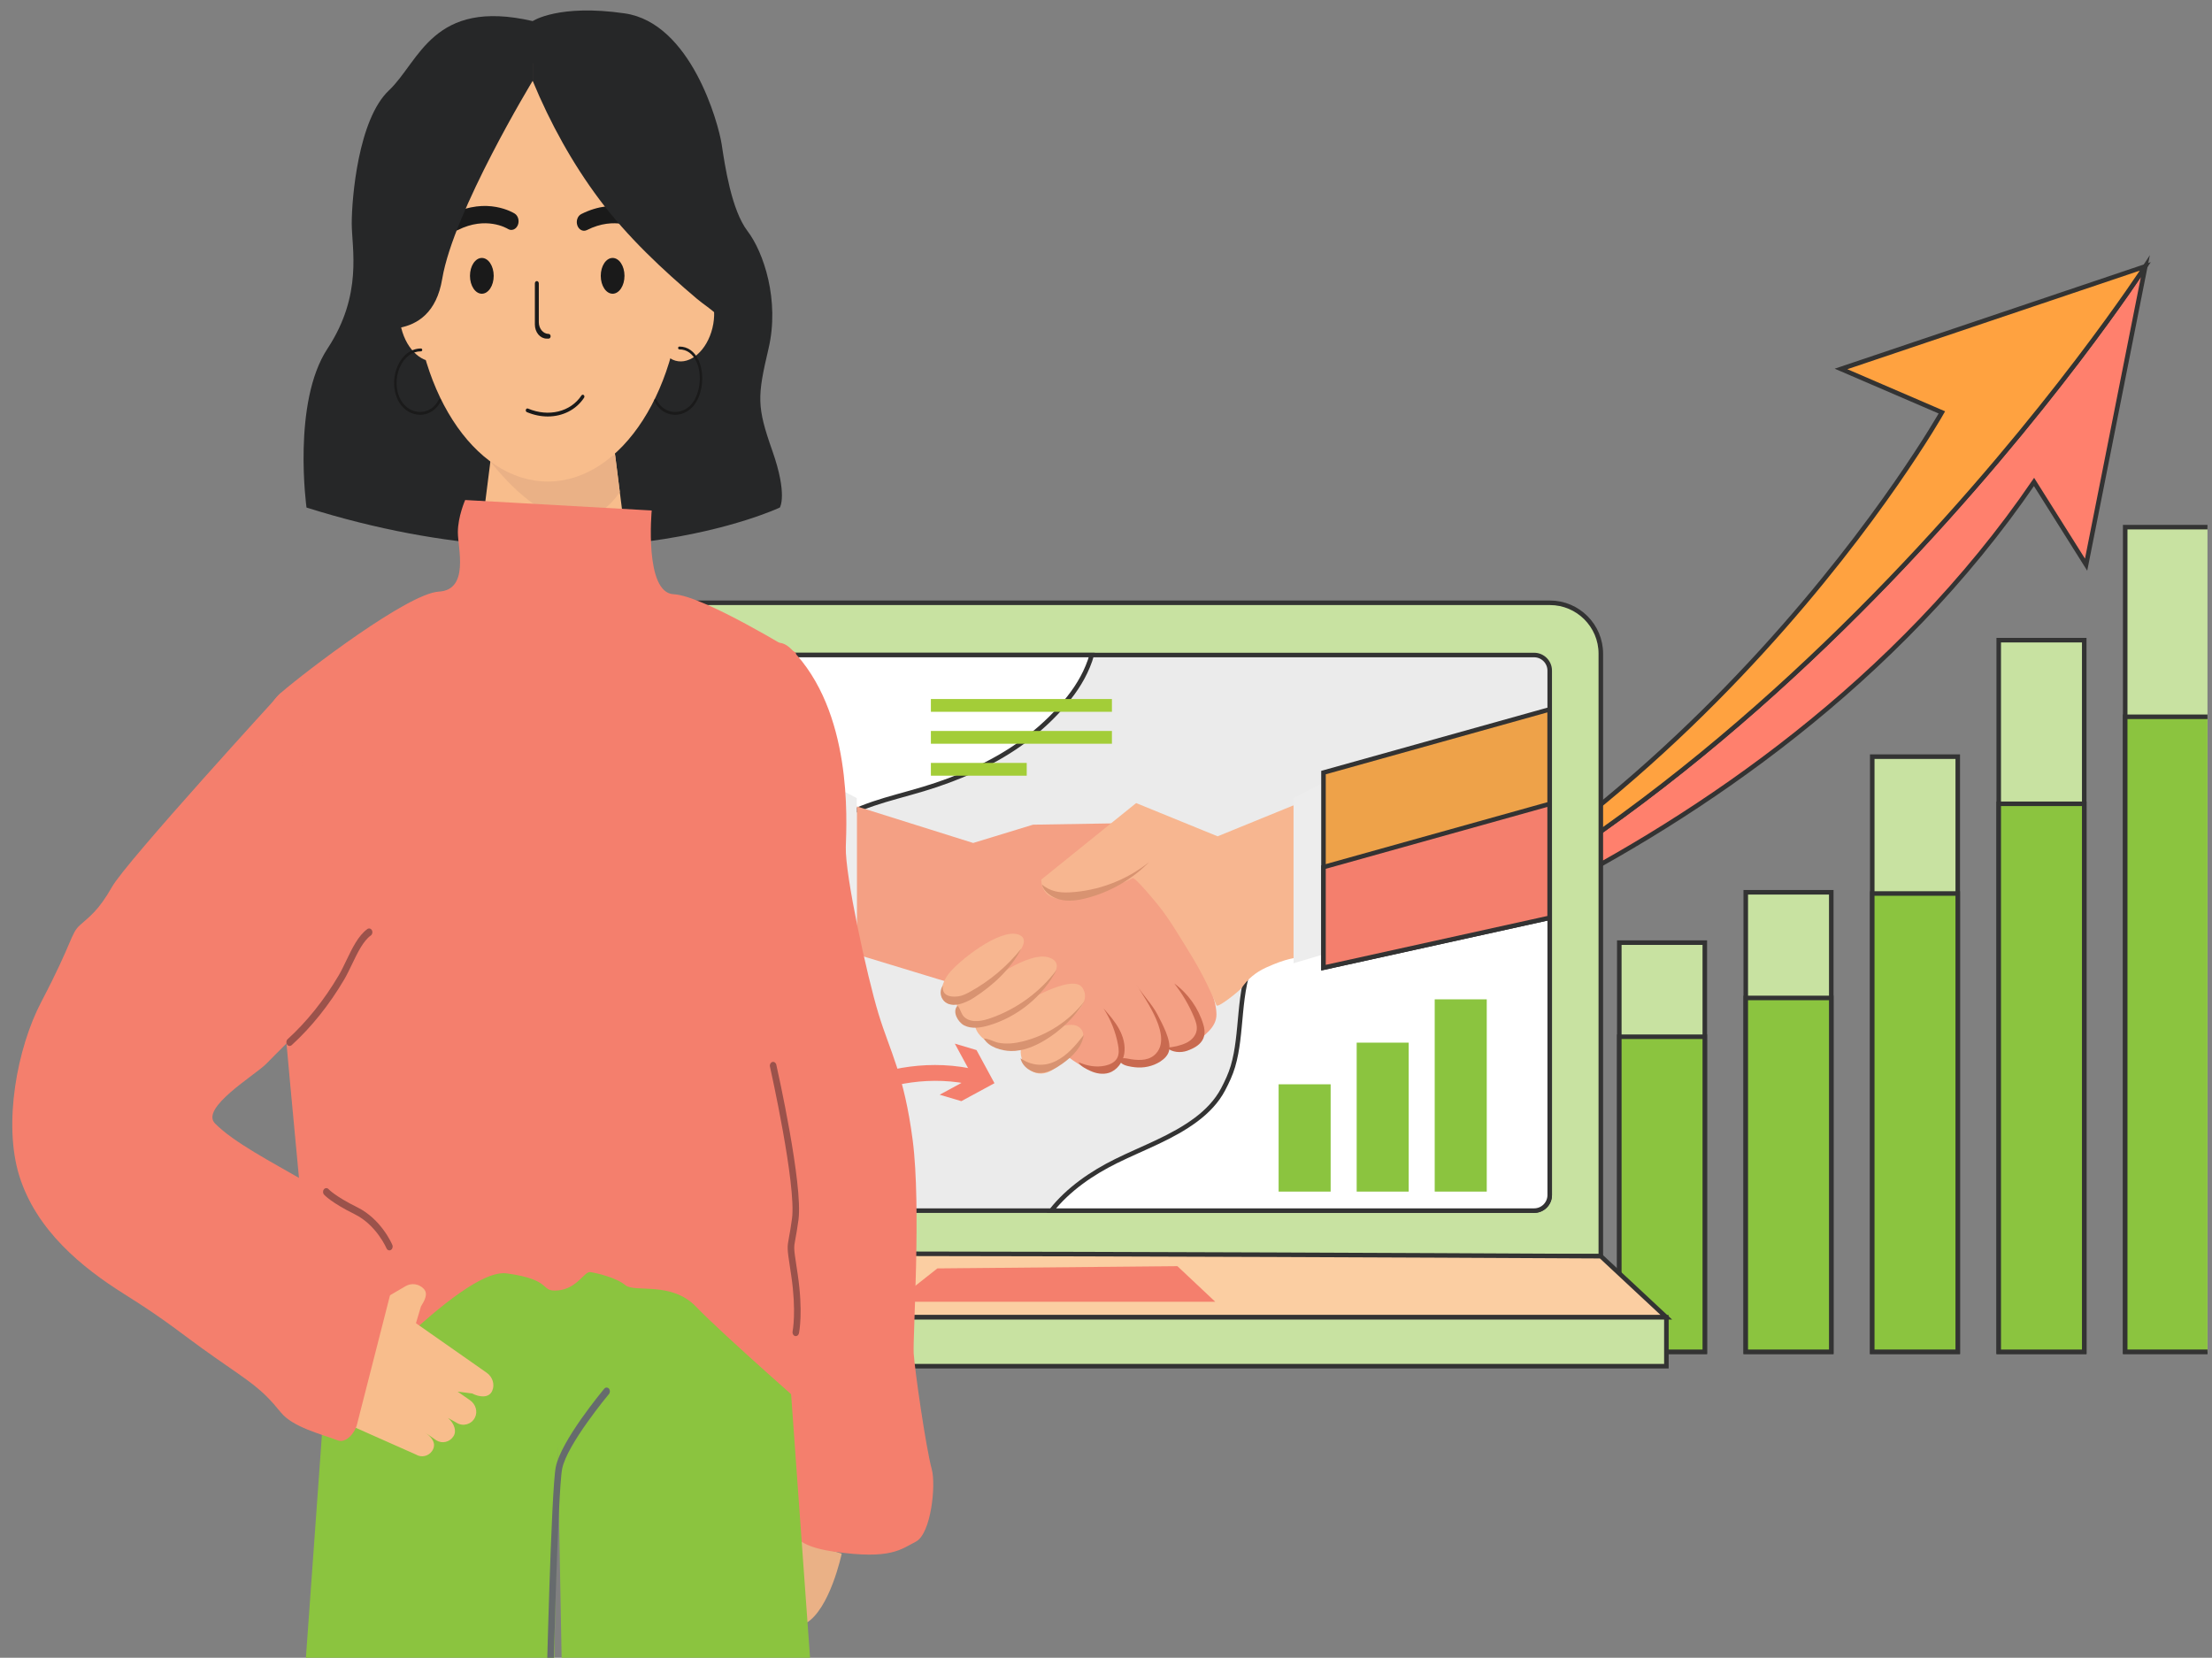 <svg width="487" height="365" viewBox="0 0 487 365" fill="none" xmlns="http://www.w3.org/2000/svg">
<rect x="0" y="0" width="487" height="365" fill="#808080" stroke="none"/>
<g clip-path="url(#clip0_107_1396)">
<path d="M291.795 245.846H272.968V297.637H291.795V245.846Z" fill="#C8E2A1"/>
<path d="M319.641 233.596H300.814V297.636H319.641V233.596Z" fill="#C8E2A1"/>
<path d="M347.486 209.479H328.661V297.64H347.486V209.479Z" fill="#C8E2A1"/>
<path d="M375.335 207.549H356.508V297.636H375.335V207.549Z" fill="#C8E2A1" stroke="#333333" stroke-miterlimit="10"/>
<path d="M403.178 196.461H384.351V297.639H403.178V196.461Z" fill="#C8E2A1" stroke="#333333" stroke-miterlimit="10"/>
<path d="M431.025 166.6H412.198V297.636H431.025V166.6Z" fill="#C8E2A1" stroke="#333333" stroke-miterlimit="10"/>
<path d="M458.872 140.951H440.043V297.636H458.872V140.951Z" fill="#C8E2A1" stroke="#333333" stroke-miterlimit="10"/>
<path d="M486.715 116.068H467.888V297.638H486.715V116.068Z" fill="#C8E2A1" stroke="#333333" stroke-miterlimit="10"/>
<path d="M273.016 223.245C388.414 188.251 472.32 58.645 472.32 58.645L459.283 124.33L447.82 106.115C387.284 194.646 275.622 222.606 273.016 223.245Z" fill="#FF806D" stroke="#333333" stroke-miterlimit="10"/>
<path d="M272.987 223.248C373.373 186.879 427.53 90.802 427.53 90.802L405.323 81.234L472.319 58.647C472.319 58.647 388.414 188.252 273.015 223.246C273.007 223.245 272.995 223.247 272.987 223.248Z" fill="#FFA240" stroke="#333333" stroke-miterlimit="10"/>
<path d="M291.795 257.754H272.968V297.637H291.795V257.754Z" fill="#8BC43F"/>
<path d="M319.641 248.322H300.814V297.636H319.641V248.322Z" fill="#8BC43F"/>
<path d="M347.486 229.748H328.661V297.638H347.486V229.748Z" fill="#8BC43F"/>
<path d="M375.335 228.268H356.508V297.638H375.335V228.268Z" fill="#8BC43F" stroke="#333333" stroke-miterlimit="10"/>
<path d="M403.178 219.725H384.351V297.638H403.178V219.725Z" fill="#8BC43F" stroke="#333333" stroke-miterlimit="10"/>
<path d="M431.025 196.73H412.198V297.635H431.025V196.73Z" fill="#8BC43F" stroke="#333333" stroke-miterlimit="10"/>
<path d="M458.872 176.98H440.043V297.64H458.872V176.98Z" fill="#8BC43F" stroke="#333333" stroke-miterlimit="10"/>
<path d="M486.715 157.818H467.888V297.637H486.715V157.818Z" fill="#8BC43F" stroke="#333333" stroke-miterlimit="10"/>
<path d="M352.441 276.584H122.948V143.914C122.948 137.758 127.985 132.721 134.141 132.721H341.25C347.407 132.721 352.441 137.758 352.441 143.914V276.584Z" fill="#C8E2A1" stroke="#333333" stroke-miterlimit="10"/>
<path d="M337.768 266.553H135.711C133.831 266.553 132.291 265.01 132.291 263.13V147.643C132.291 145.762 133.831 144.223 135.711 144.223H337.766C339.648 144.223 341.188 145.763 341.188 147.643V263.13C341.19 265.013 339.647 266.553 337.768 266.553Z" fill="#EBEBEB" stroke="#333333" stroke-miterlimit="10"/>
<path d="M138.463 211.724C143.125 210.645 147.866 209.985 152.529 208.929C155.043 208.362 157.59 207.659 159.842 206.379C161.714 205.312 163.254 203.827 164.59 202.151C166.403 199.876 167.932 197.378 169.513 194.941C171.555 191.794 173.632 188.769 176.348 186.154C181.507 181.191 188.047 178.164 194.839 176.139C198.589 175.022 202.38 174.088 206.09 172.835C209.814 171.575 213.471 170.11 216.982 168.336C224.057 164.766 230.43 159.893 235.358 153.654C237.601 150.813 239.366 147.681 240.37 144.219H135.711C133.831 144.219 132.291 145.759 132.291 147.639V213.317C134.335 212.732 136.395 212.204 138.463 211.724Z" fill="white" stroke="#333333" stroke-miterlimit="10"/>
<path d="M340.08 190.352C334.629 191.667 328.993 192.011 323.404 192.134C317.789 192.255 312.168 192.131 306.566 192.483C301.239 192.818 295.838 193.595 290.9 195.715C285.748 197.929 281.486 201.626 278.415 206.305C276.329 209.482 274.821 212.899 274.056 216.627C273.209 220.753 273.085 224.977 272.555 229.148C272.316 231.046 271.991 232.94 271.449 234.776C270.924 236.555 270.144 238.204 269.288 239.839C267.896 242.497 265.776 244.682 263.391 246.474C258.055 250.482 251.649 252.716 245.716 255.65C240.394 258.281 235.187 261.84 231.467 266.552H337.769C339.651 266.552 341.191 265.009 341.191 263.129V190.055C340.819 190.155 340.451 190.263 340.08 190.352Z" fill="white" stroke="#333333" stroke-miterlimit="10"/>
<path d="M254.179 196.438C252.542 194.293 250.693 192.536 248.287 190.82C247.357 190.158 245.443 189.383 244.799 188.482C244.317 187.814 244.483 188.065 244.951 187.31C246.293 185.154 248.191 183.207 249.766 181.21L227.435 181.576L214.255 185.603L188.629 177.551V210.134L222.31 220.382C222.31 220.382 234.392 233.932 239.883 235.398C245.375 236.863 246.837 233.565 246.837 233.565C246.837 233.565 249.402 236.131 253.428 233.565C257.456 231.004 257.456 231.004 257.456 231.004C259.409 231.871 261.46 231.358 262.943 229.907C264.933 227.968 267.847 226.395 267.818 223.303C267.795 221.212 267.007 219.094 266.338 217.149C265.562 214.899 264.319 212.846 263.087 210.813C260.744 206.944 258.398 203.078 256.057 199.211C255.448 198.211 254.832 197.296 254.179 196.438Z" fill="#F4A084"/>
<path d="M243.272 234.644C244.328 234.418 245.416 233.935 245.942 232.994C246.431 232.116 246.331 231.038 246.15 230.05C245.624 227.196 244.531 224.452 242.948 222.021C244.2 223.444 245.463 224.879 246.372 226.547C247.281 228.208 247.821 230.143 247.515 232.011C247.207 233.882 245.936 235.655 244.125 236.221C242.792 236.631 241.32 236.37 240.053 235.785C239.178 235.384 237.861 234.768 237.456 233.877C239.315 234.677 241.257 235.066 243.272 234.644Z" fill="#C96A50"/>
<path d="M255.475 233.713C256.386 233.124 257.221 232.28 257.415 231.216C257.831 228.929 255.884 225.429 254.868 223.454C253.603 220.988 251.574 219.116 250.217 216.791C252.226 220.23 258.498 228.582 254.124 232.335C252.546 233.687 250.194 233.473 248.158 233.065C247.099 232.852 245.783 233.081 246.907 234.095C247.556 234.678 248.967 234.877 249.795 234.978C251.755 235.217 253.813 234.796 255.475 233.713Z" fill="#C96A50"/>
<path d="M263.327 227.379C262.985 228.352 262.154 229.137 261.211 229.601C259.98 230.209 258.223 230.603 256.856 230.658C258.055 231.74 259.957 231.864 261.43 231.336C264.189 230.342 265.868 228.736 264.938 225.608C263.865 221.997 261.578 218.76 258.534 216.543C260.299 218.796 261.764 221.285 262.872 223.932C263.27 224.877 263.629 225.904 263.448 226.915C263.419 227.071 263.376 227.227 263.327 227.379Z" fill="#C96A50"/>
<path d="M188.626 175.719V212.085L182.037 210.133V172.301L188.626 175.719Z" fill="#EDEDED"/>
<path d="M182.037 170.105V213.062L132.246 202.08V156.193L182.037 170.105Z" fill="#A3CD38" stroke="#333333" stroke-miterlimit="10"/>
<path d="M182.037 189.725V213.061L132.246 202.079V175.814L182.037 189.725Z" fill="#8BC43F" stroke="#333333" stroke-miterlimit="10"/>
<path d="M122.948 276.585L99.705 290.042H366.876L352.441 276.585C352.441 276.585 124.171 275.362 122.948 276.585Z" fill="#FBCEA2" stroke="#333333" stroke-miterlimit="10"/>
<path d="M366.877 290.041H99.706V300.805H366.877V290.041Z" fill="#C8E2A1" stroke="#333333" stroke-miterlimit="10"/>
<path d="M206.378 279.273L197.083 286.612H267.544L259.226 278.785L206.378 279.273Z" fill="#F47F6D"/>
<path d="M286.013 176.818L268.074 184.138L250.135 176.818L229.264 193.659C229.264 193.659 228.899 199.152 236.221 197.685C238.532 197.224 240.795 196.555 243.014 195.763C245.043 195.036 247.497 194.432 249.341 193.34C249.861 193.032 254.417 198.583 254.896 199.179C257.555 202.467 259.651 206.143 261.877 209.718C264.181 213.42 266.172 217.313 267.819 221.346C268.105 222.052 273.017 218.038 273.364 217.526C274.719 215.529 276.461 214.09 278.687 213.061C283.446 210.868 285.643 210.868 285.643 210.868L286.013 176.818Z" fill="#F7B690"/>
<path d="M233.305 198.05C235.246 198.552 237.31 198.246 239.25 197.741C244.438 196.397 249.247 193.619 253.006 189.801C248.03 193.79 241.783 196.166 235.415 196.485C233.155 196.599 231.159 196.227 229.398 194.763C229.82 196.435 231.715 197.64 233.305 198.05Z" fill="#D89371"/>
<path d="M284.793 175.719V212.085L291.382 210.133V172.301L284.793 175.719Z" fill="#EDEDED"/>
<path d="M291.382 170.105V213.062L341.171 202.08V156.193L291.382 170.105Z" fill="#EEA249" stroke="#333333" stroke-miterlimit="10"/>
<path d="M291.382 190.917V213.063L341.171 202.081V177.006L291.382 190.917Z" fill="#F47F6D" stroke="#333333" stroke-miterlimit="10"/>
<path d="M216.817 216.724C216.817 216.724 229.386 207.451 224.139 205.741C220.078 204.419 210.959 211.6 208.763 214.526C206.961 216.932 205.919 221.543 210.595 221.117C211.16 222.632 211.326 224.536 214.622 225.634C215.11 229.539 222.153 232.186 224.75 231.004C224.328 234.705 228.201 238.125 231.951 235.398C235.979 232.468 240.309 228.493 237.686 226.244C235.123 224.049 228.29 228.564 228.29 228.564C228.29 228.564 241.837 222.706 238.295 217.457C235.981 214.024 223.616 221.824 223.616 221.824C223.616 221.824 237.197 213.188 231.095 210.869C226.565 209.146 216.817 216.724 216.817 216.724Z" fill="#F7B690"/>
<path d="M210.977 219.379C211.863 219.255 212.68 218.851 213.465 218.424C217.858 216.028 221.763 212.741 224.877 208.826C222.54 213.344 218.675 216.928 214.4 219.686C212.582 220.858 209.042 222.394 207.475 219.908C206.918 219.027 206.976 217.797 207.616 216.971C207.44 217.557 207.577 218.23 207.972 218.699C208.626 219.48 210.041 219.505 210.977 219.379Z" fill="#D89371"/>
<path d="M218.159 224.151C223.902 222.138 229.021 218.38 232.662 213.504C229.575 219.394 224.017 223.935 217.632 225.789C215.874 226.301 213.906 226.596 212.274 225.771C210.936 225.093 209.553 222.744 210.807 221.434C211.507 222.127 211.551 223.297 212.368 223.993C213.972 225.363 216.384 224.772 218.159 224.151Z" fill="#D89371"/>
<path d="M225.105 229.314C230.552 227.984 235.507 224.736 238.901 220.268C236.685 223.853 233.604 226.9 229.987 229.065C227.738 230.414 225.205 231.44 222.582 231.41C220.587 231.387 217.638 230.564 216.624 228.665C217.627 228.639 218.723 229.356 219.738 229.571C221.503 229.94 223.37 229.739 225.105 229.314Z" fill="#D89371"/>
<path d="M228.991 236.245C230.791 236.204 232.434 235.245 233.9 234.199C236.092 232.632 238.229 230.569 238.591 227.895C236.865 230.114 235.002 232.357 232.482 233.606C229.843 234.917 227.053 234.662 224.684 233.007C225.056 234.879 227.134 236.287 228.991 236.245Z" fill="#D89371"/>
<path d="M165.024 241.09L176.837 225.108C173.531 222.658 169.454 221.197 165.024 221.197C154.035 221.197 145.128 230.103 145.128 241.091C145.128 252.08 154.035 260.987 165.024 260.987C176.012 260.987 184.921 252.08 184.921 241.091C184.921 240.203 184.841 239.337 184.73 238.481L165.024 241.09Z" fill="#EEA249"/>
<path d="M177.946 247.902L175.746 245.233C176.485 244.621 194.117 230.367 215.575 235.671L214.742 239.032C194.97 234.146 178.113 247.767 177.946 247.902Z" fill="#F47F6D"/>
<path d="M210.216 229.785L214.173 237.082L206.879 241.034L211.654 242.449L218.945 238.497L214.99 231.204L210.216 229.785Z" fill="#F47F6D"/>
<path d="M292.959 238.738H281.506V262.361H292.959V238.738Z" fill="#8BC43F"/>
<path d="M310.14 229.568H298.69V262.361H310.14V229.568Z" fill="#8BC43F"/>
<path d="M327.327 220.031H315.87V262.361H327.327V220.031Z" fill="#8BC43F"/>
<path d="M244.804 153.908H204.947V156.722H244.804V153.908Z" fill="#A3CD38"/>
<path d="M244.804 160.943H204.947V163.755H244.804V160.943Z" fill="#A3CD38"/>
<path d="M226.047 167.977H204.947V170.79H226.047V167.977Z" fill="#A3CD38"/>
<path d="M176.244 339.102C176.244 339.102 183.817 341.702 185.316 342.077C185.316 342.077 182.721 354.401 177.398 357.411L177.272 357.483L176.244 339.102Z" fill="#EAB186"/>
<path d="M169.701 142.102C169.701 142.102 171.675 140.358 174.208 142.926C187.702 156.605 186.402 180.409 186.216 186.513C186.03 192.617 190.875 214.901 193.426 223.259C195.977 231.618 199.063 236.568 200.95 251.118C202.837 265.67 200.945 294.438 201.16 297.985C201.376 301.532 203.845 318.749 205.137 323.471C206.103 327 204.987 337.721 201.625 339.446C198.263 341.169 196.08 343.415 183.709 341.649C171.339 339.885 174.506 335.153 174.305 328.569C174.103 321.983 172.305 316.106 172.251 313.173C172.197 310.24 171.704 304.706 171.727 297.343C171.75 289.982 172.192 292.843 170.942 285.714C169.692 278.587 160.723 242.536 163.972 233.659C167.221 224.782 155.05 195.02 155.248 192.776C155.446 190.533 152.312 170.141 152.312 170.141C152.312 170.141 154.979 160.544 159.224 153.691C163.47 146.838 169.089 143.043 169.701 142.102Z" fill="#F47F6D"/>
<path d="M123.352 267.023V294.152L122.846 321.562L122.766 325.752V325.764L121.369 401.334H64.735L70.261 324.455L70.874 315.928L71.041 313.588L71.344 309.402V309.398L72.521 293.012L73.653 277.248L74.389 267.023H123.352Z" fill="#8BC43F"/>
<path d="M180.954 401.334H124.32L122.895 324.395V324.383L122.846 321.562L122.338 294.152V267.023H171.301L174.175 306.984V306.988L174.575 312.592L174.621 313.209V313.23L174.882 316.84V316.844L176.488 339.186L176.509 339.463L177.78 357.176L180.954 401.334Z" fill="#8BC43F"/>
<path d="M67.481 111.749C67.481 111.749 64.28 88.631 72.105 76.754C79.93 64.877 77.44 54.696 77.44 49.182C77.44 43.668 78.863 26.276 85.62 19.913C92.378 13.551 95.223 -0.447 117.275 4.643C117.275 4.643 122.965 0.825 137.548 2.946C152.131 5.067 158.177 27.124 158.888 31.79C159.599 36.456 161.022 46.212 164.578 50.878C168.134 55.544 171.691 66.149 169.202 76.753C166.712 87.357 166.598 89.478 170.034 99.234C173.47 108.99 171.691 111.747 171.691 111.747C171.691 111.747 130.079 131.474 67.481 111.749Z" fill="#262728"/>
<path d="M139.146 129.564H104.427L107.961 101.633L108.201 99.763L108.696 95.842H134.877L135.436 100.249L136.457 108.318L139.146 129.564Z" fill="#F8BD8C"/>
<path d="M136.457 108.318C134.486 111.293 131.57 113.809 127.759 114.233C119.851 115.123 112.135 106.824 107.962 101.632L108.202 99.762C108.561 99.924 108.96 100.091 109.41 100.257C112.614 101.456 117.51 102.698 124.025 102.694C128.745 102.685 132.352 101.562 134.961 100.257L135.436 100.248L136.457 108.318Z" fill="#EAB186"/>
<path d="M120.607 106.022C136.963 106.022 150.222 85.343 150.222 59.834C150.222 34.326 136.963 13.646 120.607 13.646C104.251 13.646 90.992 34.326 90.992 59.834C90.992 85.343 104.251 106.022 120.607 106.022Z" fill="#F8BD8C"/>
<path d="M100.065 67.913C101.595 72.702 100.27 77.75 97.104 79.19C93.938 80.63 90.13 77.915 88.6 73.127C87.069 68.339 88.395 63.29 91.561 61.851C94.727 60.41 98.535 63.125 100.065 67.913Z" fill="#F8BD8C"/>
<path d="M145.132 67.919C143.604 72.708 144.931 77.756 148.098 79.194C151.265 80.632 155.071 77.915 156.599 73.125C158.127 68.335 156.8 63.288 153.633 61.85C150.466 60.412 146.661 63.129 145.132 67.919Z" fill="#F8BD8C"/>
<path d="M100.167 50.807C99.544 50.807 98.952 50.369 98.694 49.643C98.348 48.674 98.729 47.55 99.542 47.138C107.234 43.251 113.077 46.874 113.323 47.029C114.105 47.526 114.398 48.684 113.984 49.613C113.567 50.543 112.607 50.896 111.823 50.404C111.6 50.265 107.001 47.516 100.793 50.657C100.588 50.757 100.375 50.807 100.167 50.807Z" fill="#1A1A1A"/>
<path d="M128.589 50.807C127.966 50.807 127.374 50.369 127.115 49.643C126.769 48.674 127.151 47.55 127.963 47.138C135.655 43.251 141.499 46.874 141.745 47.029C142.526 47.526 142.82 48.684 142.406 49.613C141.991 50.543 141.035 50.896 140.245 50.404C140.022 50.265 135.423 47.516 129.214 50.657C129.01 50.757 128.797 50.807 128.589 50.807Z" fill="#1A1A1A"/>
<path d="M106.083 64.673C107.526 64.673 108.695 62.909 108.695 60.733C108.695 58.557 107.526 56.793 106.083 56.793C104.641 56.793 103.471 58.557 103.471 60.733C103.471 62.909 104.641 64.673 106.083 64.673Z" fill="#1A1A1A"/>
<path d="M134.877 64.673C136.32 64.673 137.489 62.909 137.489 60.733C137.489 58.557 136.32 56.793 134.877 56.793C133.434 56.793 132.265 58.557 132.265 60.733C132.265 62.909 133.434 64.673 134.877 64.673Z" fill="#1A1A1A"/>
<path d="M117.275 17.793C117.275 17.793 99.847 46.49 97.358 61.41C94.868 76.329 80.642 71.663 79.219 72.088C77.796 72.513 87.755 24.58 87.755 24.58L117.276 9.734L117.275 17.793Z" fill="#262728"/>
<path d="M117.275 7.879V9.735V17.795C121.171 27.205 126.076 36.046 131.939 43.88C138.154 52.183 145.911 59.422 153.505 65.846C154.796 66.938 156.687 68.126 157.874 69.344C156.809 62.09 154.858 54.854 153.668 47.622C152.598 41.123 151.909 34.213 150.174 27.763C149.641 26.809 117.275 7.879 117.275 7.879Z" fill="#262728"/>
<path d="M102.414 110.092C102.414 110.092 100.803 113.742 100.803 117.199C100.803 120.657 103.38 129.877 96.615 130.261C89.851 130.645 67.645 147.549 61.837 152.543C56.029 157.537 57.639 168.294 57.639 168.294C57.639 168.294 69.558 307.459 71.49 309.764C73.423 312.069 101.206 278.934 111.594 280.375C121.983 281.814 118.681 284.504 122.868 284.119C127.056 283.736 128.666 279.894 129.954 280.086C131.243 280.279 135.591 281.238 137.685 282.967C139.779 284.696 147.832 282.008 153.308 287.77C158.784 293.532 180.688 312.741 180.688 312.741C180.688 312.741 183.587 285.466 178.755 277.014C173.923 268.561 180.688 194.034 178.755 191.344C176.822 188.655 175.212 143.707 175.212 143.707C175.212 143.707 154.838 131.125 148.315 130.837C141.792 130.549 143.483 112.397 143.483 112.397L102.414 110.092Z" fill="#F47F6D"/>
<path d="M120.598 91.698C119.09 91.698 117.523 91.385 115.991 90.737C115.803 90.657 115.708 90.418 115.776 90.203C115.845 89.987 116.053 89.876 116.239 89.956C120.781 91.876 125.625 90.691 128.017 87.07C128.138 86.888 128.364 86.853 128.523 86.99C128.682 87.13 128.712 87.391 128.591 87.573C126.827 90.245 123.85 91.698 120.598 91.698Z" fill="#1A1A1A"/>
<path d="M148.638 91.33C148.564 91.33 148.491 91.328 148.417 91.325C146.571 91.24 144.988 90.151 144.075 88.335C144 88.186 144.044 87.995 144.174 87.909C144.303 87.822 144.469 87.873 144.544 88.022C145.362 89.648 146.782 90.625 148.439 90.701C150.172 90.787 151.837 89.831 152.801 88.224C154.263 85.786 154.489 82.176 153.336 79.641C152.542 77.893 151.203 76.931 149.566 76.93C149.417 76.93 149.295 76.79 149.295 76.617C149.295 76.444 149.417 76.305 149.566 76.305C151.414 76.305 152.923 77.388 153.815 79.351C155.056 82.08 154.816 85.961 153.246 88.579C152.219 90.291 150.469 91.33 148.638 91.33Z" fill="#1A1A1A"/>
<path d="M92.487 91.331C90.656 91.331 88.906 90.291 87.879 88.579C86.508 86.294 86.398 83.112 87.597 80.474C88.662 78.129 90.566 76.731 92.69 76.728C92.839 76.728 92.961 76.868 92.961 77.041C92.961 77.215 92.84 77.353 92.69 77.353C90.743 77.355 89.061 78.597 88.077 80.763C86.97 83.2 87.067 86.127 88.325 88.224C89.288 89.831 90.962 90.785 92.687 90.701C94.344 90.624 95.764 89.648 96.582 88.022C96.658 87.873 96.823 87.822 96.953 87.909C97.082 87.995 97.126 88.186 97.051 88.335C96.138 90.15 94.555 91.24 92.709 91.325C92.634 91.329 92.561 91.331 92.487 91.331Z" fill="#1A1A1A"/>
<path d="M120.794 74.555H120.36C118.923 74.555 117.758 73.166 117.758 71.453V62.404C117.758 62.119 117.952 61.887 118.192 61.887C118.432 61.887 118.626 62.119 118.626 62.404V70.935C118.626 72.363 119.596 73.521 120.794 73.521C121.033 73.521 121.227 73.753 121.227 74.038C121.227 74.323 121.033 74.555 120.794 74.555Z" fill="#1A1A1A"/>
<path d="M107.166 302.257L91.577 291.339L92.673 287.665C93.451 286.386 94.321 284.897 93.318 283.798C92.276 282.667 90.608 282.411 89.286 283.187L71.864 293.4L59.543 305.021C67.546 314.119 73.46 314.818 77.064 313.753C77.44 313.944 77.814 314.14 78.202 314.316L91.569 320.255C92.777 320.993 94.344 320.644 95.143 319.458C95.72 318.599 96.074 317.14 93.578 315.397L96.074 317.139C97.355 317.92 99.013 317.528 99.825 316.254C100.58 315.129 100.057 313.44 98.623 312.19L100.561 313.282C101.959 314.136 103.804 313.632 104.567 312.108C105.229 310.786 104.709 309.163 103.506 308.321L100.753 306.403L103.954 306.811C105.493 307.61 107.602 307.905 108.357 306.254C109.004 304.835 108.43 303.147 107.166 302.257Z" fill="#F8BD8C"/>
<path d="M61.837 152.543C61.837 152.543 27.832 189.669 24.66 195.272C21.672 200.549 19.678 201.825 17.598 203.7C15.518 205.576 16.16 207.098 9.077 220.614C3.794 230.695 0.633 247.411 4.267 258.967C8.026 270.917 18.038 279.077 27.318 284.902C37.376 291.213 39.297 293.257 47.323 298.888C55.349 304.519 57.453 305.591 61.836 310.993C64.453 314.218 70.677 315.755 74.429 317.159C76.079 317.776 78.102 315.643 78.59 313.665L85.866 285.19C85.866 285.19 79.579 267.281 66.997 260.012C59.821 255.866 51.439 251.53 47.339 247.359C44.009 243.973 56.058 236.77 58.555 234.29C60.614 232.243 68.572 223.993 69.988 223.429C71.405 222.866 75.654 199.357 75.654 199.005C75.654 198.65 61.837 152.543 61.837 152.543Z" fill="#F47F6D"/>
<path d="M120.983 374.83C120.976 374.83 120.97 374.83 120.963 374.83C120.564 374.818 120.25 374.435 120.26 373.975C120.304 372.106 121.347 328.139 122.358 323.022C123.507 317.202 132.65 306.231 133.038 305.766C133.315 305.436 133.772 305.426 134.059 305.745C134.346 306.065 134.354 306.593 134.077 306.923C133.984 307.034 124.826 318.023 123.766 323.392C122.787 328.351 121.714 373.566 121.703 374.021C121.694 374.473 121.373 374.83 120.983 374.83Z" fill="#666B6D"/>
<path d="M63.765 230.302C63.552 230.302 63.341 230.194 63.198 229.986C62.95 229.626 63.004 229.101 63.316 228.816C67.569 224.935 71.354 220.209 74.565 214.768C75.118 213.831 75.648 212.727 76.208 211.558C77.524 208.814 78.884 205.977 80.886 204.552C81.225 204.31 81.671 204.433 81.88 204.823C82.089 205.215 81.984 205.727 81.645 205.969C79.965 207.164 78.698 209.807 77.472 212.364C76.895 213.567 76.349 214.704 75.759 215.704C72.465 221.285 68.58 226.136 64.213 230.122C64.08 230.243 63.921 230.302 63.765 230.302Z" fill="#9B524B"/>
<path d="M85.731 275.304C85.463 275.304 85.205 275.131 85.081 274.835C85.059 274.783 82.871 269.704 78.078 267.339C72.893 264.779 71.394 263.089 71.333 263.019C71.051 262.694 71.051 262.166 71.333 261.841C71.616 261.516 72.073 261.516 72.354 261.841C72.364 261.853 73.79 263.41 78.646 265.808C83.95 268.425 86.283 273.878 86.38 274.109C86.553 274.523 86.403 275.021 86.044 275.221C85.943 275.277 85.836 275.304 85.731 275.304Z" fill="#9B524B"/>
<path d="M175.202 294.182C175.145 294.182 175.088 294.174 175.03 294.159C174.642 294.05 174.405 293.598 174.5 293.151C174.509 293.11 175.38 288.764 174.197 280.835L173.944 279.147C173.301 274.889 173.277 274.723 173.695 272.486C173.861 271.6 174.088 270.389 174.367 268.323C175.365 260.952 169.575 235.106 169.516 234.845C169.415 234.4 169.647 233.946 170.034 233.83C170.42 233.713 170.814 233.98 170.915 234.426C171.157 235.502 176.838 260.871 175.794 268.58C175.508 270.692 175.276 271.932 175.107 272.837C174.748 274.756 174.748 274.756 175.367 278.861L175.621 280.55C176.861 288.864 175.943 293.359 175.904 293.546C175.822 293.926 175.527 294.182 175.202 294.182Z" fill="#9B524B"/>
</g>
<defs>
<clipPath id="clip0_107_1396">
<rect width="486.004" height="365" fill="white"/>
</clipPath>
</defs>
</svg>
